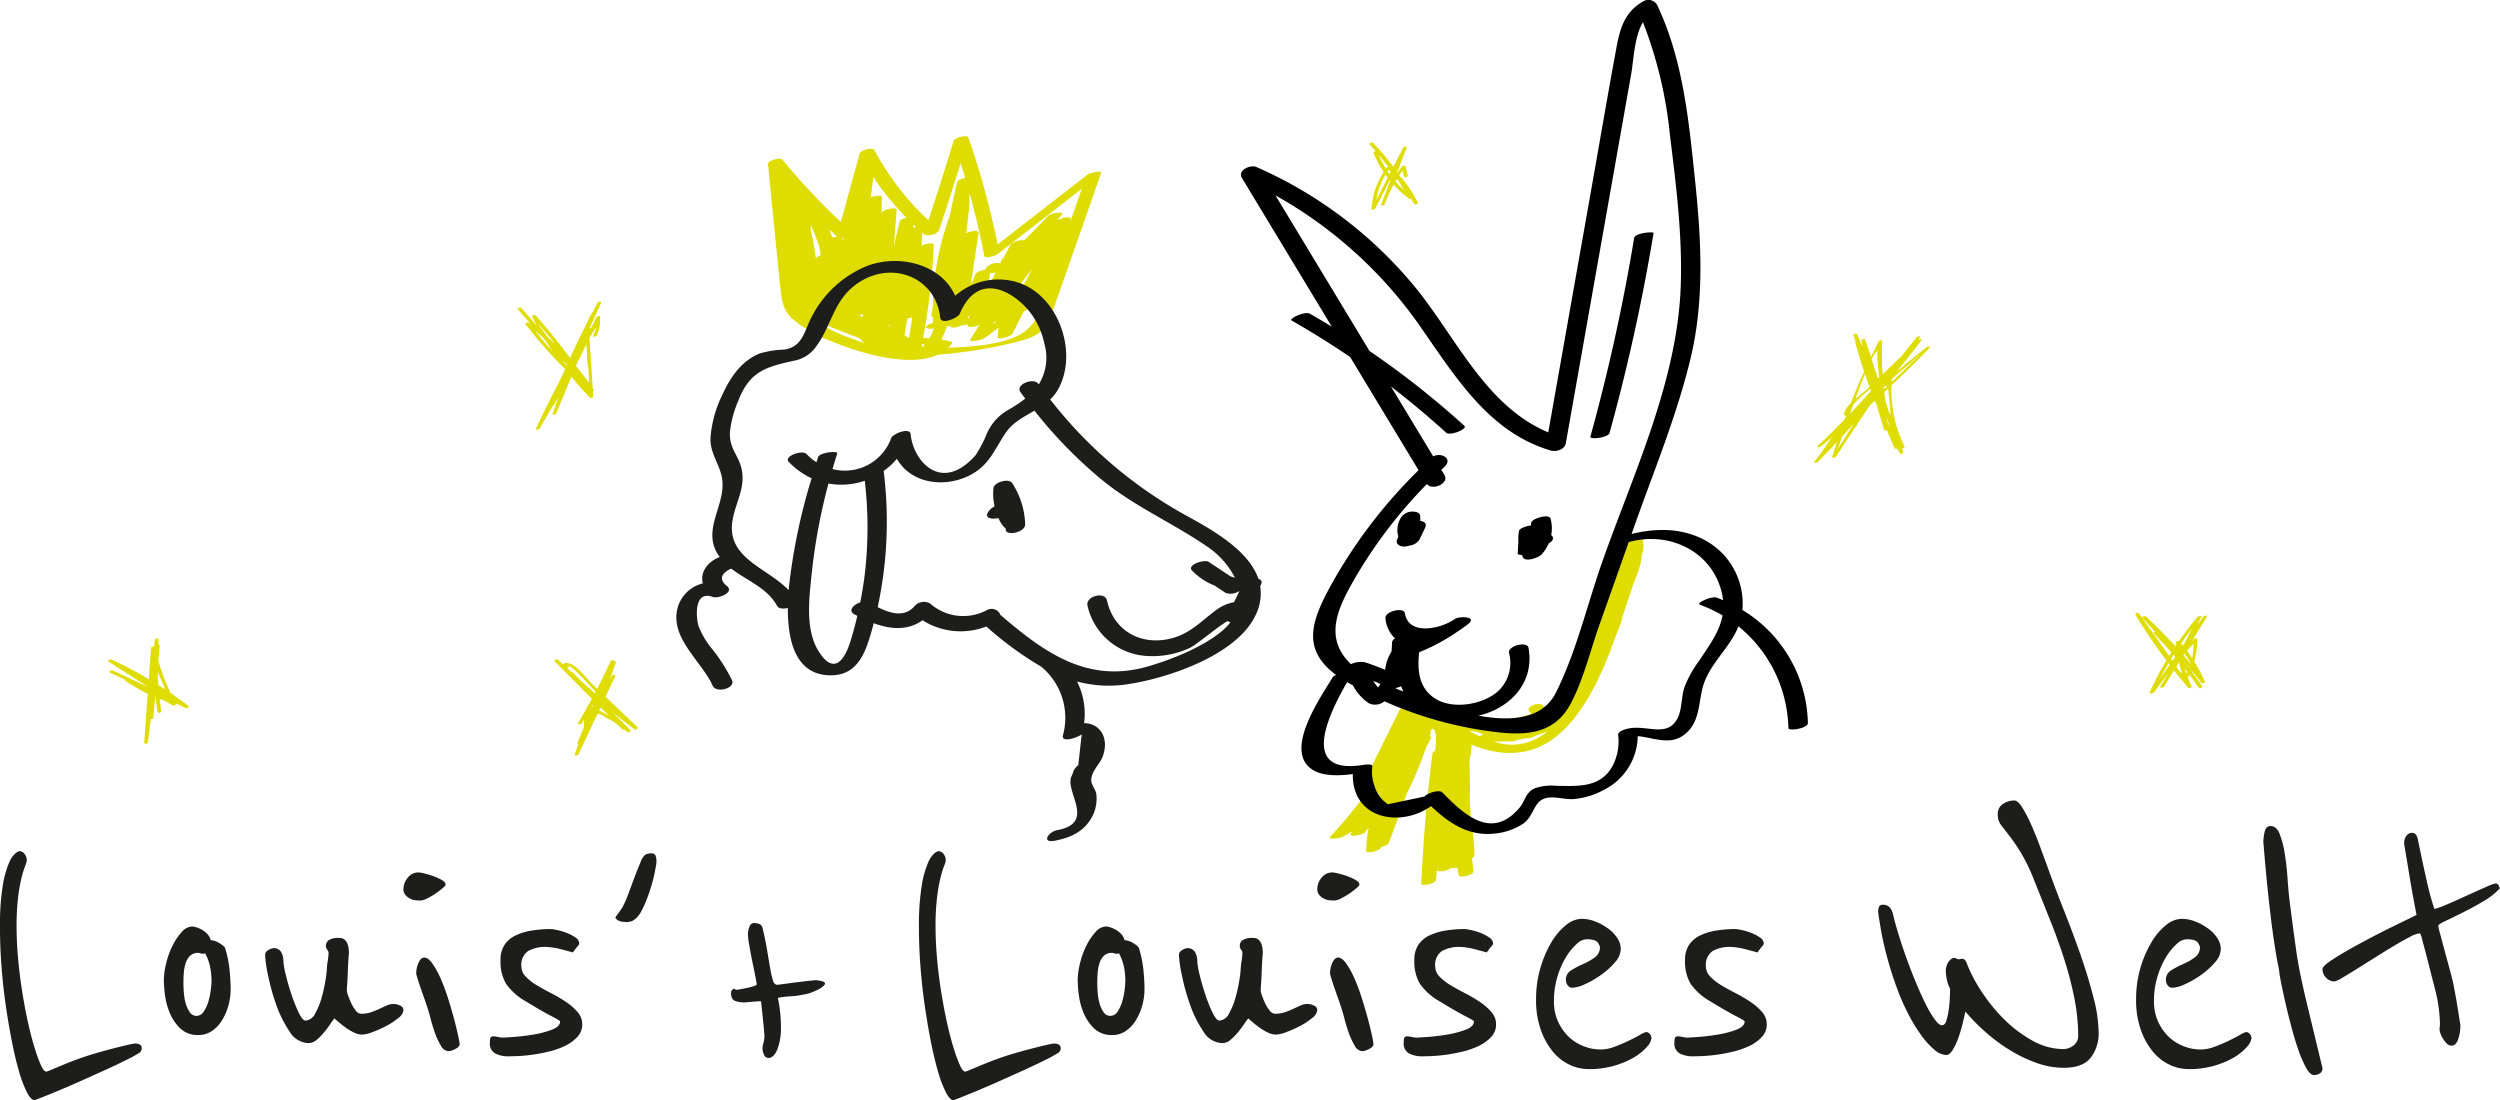 <svg xmlns="http://www.w3.org/2000/svg" width="136.056mm" height="59.873mm" viewBox="0 0 385.67 169.718"><defs><style>.cls-1{fill:#dedc00;}.cls-2{fill:#1d1d1b;}</style></defs><title>LouisundLouisesWelt-logo</title><g id="Ebene_2" data-name="Ebene 2"><g id="Ebene_1-2" data-name="Ebene 1"><g id="LouisundLouisesWelt-logo"><path class="cls-1" d="M167.828,26.898l-13.93,10.816a125.115,125.115,0,0,0-4.506-16.472c-.198-.568-2.136.04-2.276.499q-1.874,6.146-3.89,12.246A41.861,41.861,0,0,1,134.9,23.177c-.282-.523-2.136-.009-2.276.499l-2.909,10.567a100.158,100.158,0,0,1-9.013-9.619c-.323-.395-2.277.136-2.221.706.476,4.77.934,9.543,1.419,14.312.008.082.016.163.025.245.129,1.265.25,2.531.387,3.795.218,2.026.284,3.945,1.824,5.415a20.744,20.744,0,0,0,6.108,3.535c3.638,1.541,11.815,4.242,16.439,2.084a74.08,74.08,0,0,0,11.159-1.73c5.114-1.156,5.49-1.946,7.243-6.946q3.379-9.637,6.758-19.274C170.064,26.132,168.026,26.745,167.828,26.898Zm-13.95,12.319q6.506-5.052,13.013-10.104-.909,2.591-1.817,5.181c.026-.159.057-.317.083-.476.091-.58-1.504-.207-2.079.2.238-.295.472-.592.717-.884.501-.597-1.707-.263-2.082.137-1.211,1.295-2.445,2.566-3.715,3.803a2.736,2.736,0,0,0-2.09.626q-.56,1.058-1.12,2.115a1.038,1.038,0,0,0-.438.826l-.006.012a2.259,2.259,0,0,0-2.055.491c-.215.23-.302.316-.312.476-.606.08-1.356.368-1.476.655-.242.577-.494,1.147-.749,1.716q.604-4.026,1.208-8.052c.071-.476-1.268-.317-1.918.048.246-1.703.429-3.42.534-5.159a.141.141,0,0,0-.075-.129c.035-.262.071-.525.106-.787.868,3.151,1.623,6.332,2.245,9.554C151.959,40.025,153.637,39.405,153.878,39.217Zm8.897-4.781-.042.006c.034-.042.068-.084.102-.126C162.816,34.357,162.796,34.397,162.776,34.436Zm-9.653,12.466c-.045.07-.093.138-.138.207l-.001,0q.078-.147.156-.294l-.02.043C153.111,46.877,153.126,46.886,153.123,46.902Zm1.182,1.29-.008.059-.037.012C154.275,48.24,154.289,48.216,154.304,48.192Zm2.459-1.914c.08-.626.154-1.253.242-1.878q1.118-1.451,2.198-2.927Q157.983,43.876,156.763,46.279Zm-4.369-1.944.331-2.195a4.1,4.1,0,0,0,.873-.078Zm-2.85,4.281-.073.488c-.067.005-.134.011-.201.017Q149.409,48.869,149.545,48.616Zm3.861,1.032c.105-.018.211-.034.316-.054-.172.146-.358.292-.553.439Q153.286,49.84,153.405,49.648ZM148.192,25.164q.366,1.151.709,2.307c-.575.096-1.194.349-1.26.642q-.592,2.618-1.141,5.244a41.751,41.751,0,0,0-2.59,13.897c-.077.465-.161.929-.235,1.394-.024.144.083.224.247.263.006.292.005.582.018.875-.213.093-.428.179-.641.276-.887.406-.208.783.464.637.101-.022.205-.038.306-.058a10.808,10.808,0,0,1-.671,1.547q-.493-.027-.988-.041a106.431,106.431,0,0,0,1.641-14.415c.015-.341-1.227-.168-1.884.156q.075-.995.15-1.991c.107.093.209.19.318.283a2.093,2.093,0,0,0,2.208-.592Q146.572,30.393,148.192,25.164ZM132.449,48.682a2.39,2.39,0,0,0,.686-.265l-.026.46C132.888,48.814,132.672,48.739,132.449,48.682Zm-5.839-9.281a1.265,1.265,0,0,0-.748.451c-.095-.666-.197-1.331-.315-1.993a22.624,22.624,0,0,0-.477-2.405c-.007-.034-.016-.068-.024-.101.026-.18.049-.36.081-.54a28.054,28.054,0,0,1,1.329,3.49Q126.532,38.852,126.61,39.401Zm13.548,12.713c-.204-.135-.415-.251-.621-.379l.448-2.616a3.973,3.973,0,0,0,.756-.195q-.234,1.598-.52,3.191Zm.727-16.986c.02-.156.038-.312.059-.468q.195.183.392.364A4.068,4.068,0,0,0,140.885,35.128ZM137.233,50.46c-.034-.016-.067-.034-.101-.05q.066-.282.133-.564C137.254,50.05,137.244,50.255,137.233,50.46Zm-7.354-13.787c.073-.006.144-.013.221-.026-.036.159-.065.318-.1.477-.028-.133-.048-.267-.078-.4C129.918,36.701,129.89,36.691,129.879,36.673Zm-5.78-5.003-.011-.039.027.028Zm-2.936-3.023c-.006-.061-.012-.122-.019-.183.04.045.082.088.122.133C121.232,28.613,121.194,28.629,121.163,28.647Zm20.996,24.916c.031-.158.054-.317.084-.475.095.007.191.005.286.013.037.051.059.093.091.141A1.866,1.866,0,0,1,142.159,53.562ZM139.841,33.584c-.505.117-.991.339-1.051.595q-.443,1.878-.887,3.757.212-2.806.424-5.611c.03-.403-2.183-.058-2.276.499-.02.122-.04.243-.061.365.019-.935.044-1.871.057-2.807.004-.316-1.02-.199-1.697.07.124-1.05.241-2.101.369-3.15A42.104,42.104,0,0,0,139.841,33.584ZM129.148,36.52a3.312,3.312,0,0,0-.573.128.361.361,0,0,0-.218-.147q-.199-.56-.423-1.113C128.34,35.764,128.736,36.149,129.148,36.52Zm-3.553,12.824c2.063.909,4.149,1.759,6.265,2.535.225.111.46.19.69.284a6.32,6.32,0,0,0,.896.816c-.732-.259-1.415-.516-2.003-.736A23.6,23.6,0,0,1,125.596,49.344Zm32.77,1.577c-2.755,2.25-8.128,2.544-12.108,2.732a5.135,5.135,0,0,0,.62-.698c.096-.136-.11-.244-.195-.269a12.146,12.146,0,0,0-1.456-.311,15.615,15.615,0,0,0,.86-2.038c.178-.019.356-.039.536-.056.006.477,1.237.2,1.885-.147l.818-.055c-.003.024-.007.048-.011.072-.076.505,1.082.291,1.777-.034-.469.758-.949,1.508-1.405,2.274-.314.527,1.83-.013,2.014-.134.827-.546,1.602-1.127,2.356-1.729-.05.492-.108.982-.154,1.475-.047.509,2.08-.112,2.276-.499l1.734-3.417c.048-.028.098-.051.145-.08a8.84,8.84,0,0,0,1.053-.767l-.249.809c-.112.364.842.305,1.553.064A8.375,8.375,0,0,1,158.365,50.921Z"/><path class="cls-1" d="M253.397,83.371c.022-.02.043-.035.065-.055a.481.481,0,0,0-.236-.88,2.837,2.837,0,0,0-2.304.364c-.083.035-.162.065-.248.107-.388.191-.821.647-.603.953a4.926,4.926,0,0,0-.378,1.004,2.542,2.542,0,0,0-1.278.56,15.356,15.356,0,0,0-2.905,7.548,17.721,17.721,0,0,0-1.038,4.65c-.003.029.011.044.012.071q-.58,2.002-1.162,4.003c-.341.684-.682,1.367-1.029,2.047-.702,1.374-1.368,2.79-2.123,4.144-.042.038-.084.076-.127.114a1.69,1.69,0,0,0-.795.352c-.226.259-.462.488-.699.715-.066.039-.133.078-.2.116q-.157-.181-.314-.361c-.555-.639-2.748.199-2.119.922q.166.19.331.381a31.313,31.313,0,0,1-7.738,1.39,2.202,2.202,0,0,0-.713.293c-.526-.07-1.053-.15-1.579-.247a4.627,4.627,0,0,0-3.494-2.195,4.726,4.726,0,0,0-1.706.576,4.426,4.426,0,0,0-1.28.414c.122-.371.238-.743.362-1.113.079-.236-.117-.305-.417-.288.008-.071.02-.14.028-.212.074-.675-1.542-.122-1.803-.002-.155.072-.297.141-.43.209-.605.042-1.397.26-1.566.599q-3.178,6.398-6.356,12.795c-.163.327.507.277,1.15.127a82.293,82.293,0,0,1-5.436,6.546c-.608.657,1.512.229,1.713.129.568-.281,1.105-.58,1.618-.9q-.129.229-.257.458c-.258.459,1.881.116,2.175-.252q.316-.397.632-.793a21.496,21.496,0,0,0-.396,3.607c-.013.495,2.136-.005,2.276-.496.013-.043.025-.087.038-.13.527-.108,1.067-.331,1.168-.594.946-2.45,1.832-4.918,2.681-7.399a56.01,56.01,0,0,0,3.053-7.282q.41-.787.82-1.574c.054-.104-.05-.167-.236-.195.044-.146.1-.286.143-.433a.175.175,0,0,0-.031-.181c.078-.196.149-.395.226-.591a.793.793,0,0,1,.34.202c.386.425.345,1.761.169,3.225-.229.114-.392.245-.409.379q-1.277,10.023-1.74,20.109c-.02.424,2.226.087,2.289-.613q.125-1.389.25-2.779c-.025.441-.063.879-.084,1.32-.017.365,1.626.163,2.135-.342a1.973,1.973,0,0,0,.981-.042c.07.38.145.758.203,1.143.08.525,2.376.032,2.29-.614q-.134-.995-.222-1.981c.217-.13.363-.285.361-.451a28.168,28.168,0,0,0-.485-4.997c-.092-1.135-.161-2.271-.228-3.408.039-2.057.032-4.114-.053-6.173.068-.347.133-.698.194-1.052a9.353,9.353,0,0,0,.132-1.433c5.54,2.22,10.895,1.86,15.495-3.668,3.164-3.803,5.115-8.553,6.782-13.164q.475-1.16.892-2.356a.351.351,0,0,0,.006-.248c.545-1.61,1.078-3.224,1.61-4.837.51-1.546,1.453-3.334,1.457-5.02A3.215,3.215,0,0,0,253.397,83.371Zm-36.361,28.437-.067.034.101-.225C217.058,111.681,217.048,111.745,217.036,111.808Zm-2.609,5.732-.029.009.048-.105C214.438,117.476,214.433,117.508,214.427,117.54Zm-1.075,4.095a6.866,6.866,0,0,0-1.209,2.28l-.229.287a4.824,4.824,0,0,0-.679.146q1.103-1.379,2.147-2.804Zm13.402-8.852c.325.035.649.059.974.084.366.14.73.273,1.091.386a1.942,1.942,0,0,0-.456.365q-.808-.36-1.595-.779C226.762,112.821,226.759,112.802,226.754,112.784Zm3.714,1.62c.194,0,.39-.013.584-.017.038.002.06.012.101.012l2.227-.034a1.961,1.961,0,0,0,.696-.225c.482-.072.961-.157,1.434-.265l.041,0c.034.001.067.005.101.006l.003-.007c.096-.003.19.001.287-.003a1.495,1.495,0,0,0,.794-.32,15.431,15.431,0,0,0,2.018-.778A8.282,8.282,0,0,1,230.468,114.403Z"/><path class="cls-2" d="M153.259,75.304a8.695,8.695,0,0,0,.172,2.808,2.561,2.561,0,0,0-1.05.981c-.491.859.657,1.058,1.65.825a4.748,4.748,0,0,0,.841,1.367.782.782,0,0,0,.257.181c.003.075.018.148.02.224.03,1.068,3.037.447,3.001-.804a12.332,12.332,0,0,0-1.998-6.357C155.636,73.717,153.346,74.389,153.259,75.304Z"/><path class="cls-2" d="M194.132,89.298c-1.51-4.463-7.282-7.654-11.142-9.768a68.179,68.179,0,0,1-20.979-17.908,6.612,6.612,0,0,0,1.253-1.617c3.146-5.748-.068-14.659-6.484-16.511a10.122,10.122,0,0,0-9.425,2.136c-2.155-4.848-8.564-6.485-13.573-4.612a16.664,16.664,0,0,0-8.356,7.466c-1.362,2.358-1.41,4.981-4.449,5.447a14.943,14.943,0,0,0-3.78.599c-2.808,1.135-4.544,3.677-5.747,6.349a17.927,17.927,0,0,0-1.853,6.819c-.028,2.44,1.645,4.172,1.849,6.529.333,3.867-3.014,7.39-.778,11.163.112.189.236.365.362.539-1.792.679-3.068,2.287-2.606,4.067a5.362,5.362,0,0,0-3.873,3.709c-1.303,4.674,3.696,8.29,5.385,12.064.565,1.262,3.533.385,3.001-.804a26.058,26.058,0,0,0-3.048-4.816,12.599,12.599,0,0,1-2.112-3.534c-.429-1.35-.752-5.643,2.208-4.512.705.269,3.236-.596,2.255-1.615q-1.952-1.513.476-2.744a1.418,1.418,0,0,0,.144.013c2.386,1.831,5.474,2.91,7.021,5.713.247.448.976.487,1.659.323-.027,5.791,1.548,10.339,6.57,10.387,4.436.042,5.547-3.933,6.551-7.545.045-.164.079-.329.122-.493,2.596.952,5.253,1.178,7.533-.455a10.972,10.972,0,0,0,9.841.962,53.137,53.137,0,0,0,8.476,6.199,10.246,10.246,0,0,1,3.348,10.584c-.322,1.301,2.538.242,2.894-.167q-.265,2.388-.53,4.775a2.367,2.367,0,0,0-.749.927c-.083.443-.381.816-.442,1.271-.335,2.534,3.594,6.777-2.049,7.827-1.401.261-2.486,2.019-.417,1.634,2.252-.419,4.267-1.249,5.544-3.28a5.966,5.966,0,0,0,.898-3.903c-.098-.673-.769-1.476-.784-2.1-.033-1.446,1.353-2.542,1.777-3.733,1.1-3.084-.68-5.168-2.882-5.113a11.096,11.096,0,0,0-1.083-6.434,19.018,19.018,0,0,0,7.727.431c6.115-.898,16.585-4.373,19.663-10.373a7.562,7.562,0,0,0,.863-4.775c.045-.093.09-.187.135-.28C194.776,89.662,194.509,89.407,194.132,89.298ZM121.658,91.036c-3.324-3.469-9.496-4.878-8.682-10.566.414-2.892,2.149-5.237,1.391-8.27-.539-2.154-1.893-3.025-1.757-5.6a16.608,16.608,0,0,1,1.295-4.797c1.76-4.581,4.367-5.234,8.737-6.185a5.33,5.33,0,0,0,3.288-2.202c2.251-3.031,2.629-6.815,5.861-9.338,5.362-4.187,12.566-1.501,13.26,4.939.123,1.137,2.732.038,2.999-.596,3.06-7.242,9.107-2.872,11.231.275a11.848,11.848,0,0,1,1.833,4.327,7.85,7.85,0,0,1-.864,6.281c-.02-.029-.043-.056-.064-.084-.745-1.036-3.62.086-2.756,1.288.24.334.488.659.733.989a23.525,23.525,0,0,1-2.923,1.907,7.84,7.84,0,0,0-2.978,3.433,18.269,18.269,0,0,1-1.787,3.418c-5.277,5.928-9.623.831-9.99-3.278-.099-1.101-2.75-.077-2.999.596a7.584,7.584,0,0,1-9.054,4.785q.35-1.205.728-2.403c.146-.463-2.723-.162-2.951.561-.073.23-.159.503-.25.795a8.138,8.138,0,0,1-1.517-1.252c-.699-.74-3.552.356-2.79,1.162a11.454,11.454,0,0,0,3.556,2.56A90.784,90.784,0,0,0,121.658,91.036Zm9.507,7.996c-.851,2.678-2.487,5.233-4.857,1.468-2.109-3.349-1.483-8.068-1.114-11.764a89.403,89.403,0,0,1,2.614-14.142,11.14,11.14,0,0,0,5.599-.428,62.03,62.03,0,0,1-.035,14.723c-.173,1.354-.404,2.705-.668,4.049-1.05.331-1.93,1.273-.899,1.833.149.081.301.159.453.238C131.94,96.362,131.586,97.709,131.165,99.031Zm57.106-1.484c-2.994,2.393-7.657,4.254-11.291,5.289-9.249,2.635-15.918-2.209-22.552-7.901a.83.83,0,0,0-.084-.054,1.465,1.465,0,0,0-2.149-.732,7.727,7.727,0,0,1-8.699-1.041,1.908,1.908,0,0,0-2.416.41c-1.594,1.818-3.85,1.058-5.681.143a62.548,62.548,0,0,0,.919-21.006,11.402,11.402,0,0,0,2.051-1.879c2.048,3.692,7.109,4.593,11.146,2.591,3.088-1.53,3.82-3.913,5.612-6.574,1.096-1.627,2.811-2.481,4.456-3.443a69.692,69.692,0,0,0,10.239,10.535c5.071,4.196,10.934,6.692,16.298,10.36a12.832,12.832,0,0,1,4.385,4.873c-.229-.057-.453-.128-.675-.207q-1.682-1.116-3.363-2.232c-.661-.439-3.414.456-2.584,1.326a9.743,9.743,0,0,0,3.509,2.339q.853.566,1.706,1.132a2.388,2.388,0,0,0,2.062-.288c.003.02.009.04.012.06q-.4.826-.799,1.651a6.591,6.591,0,0,0-2.976,1.379c-2.318,1.74-3.917,3.55-6.893,4.252-4.582,1.08-8.727-1.275-9.738-5.912-.313-1.434-3.319-.653-3.001.804a9.942,9.942,0,0,0,9.19,7.774,13.617,13.617,0,0,0,6.572-1.235c1.019-.461,4-3.049,5.841-4.158a.967.967,0,0,0,.46.183A9.472,9.472,0,0,1,188.271,97.547Z"/><path d="M268.794,94.1a11.1,11.1,0,0,0-5.57-10.649c-3.592-2.032-7.659-2.02-11.523-1.08q.212-.601.425-1.203c3.02-8.536,6.562-17.067,8.676-25.884,2.177-9.079,1.645-18.364.681-27.569-.965-9.208-1.835-18.515-5.853-26.981a1.553,1.553,0,0,0-2.17-.501c-3.25,1.874-3.68,4.853-4.326,8.371-1.223,6.655-2.36,13.327-3.539,19.99q-3.373,19.054-6.747,38.108c-9.423-3.938-14.013-14.181-20.105-21.867a65.906,65.906,0,0,0-24.918-19.069c-.928-.415-2.956.498-2.235,1.691q6.932,11.468,13.863,22.936-1.678-1.022-3.387-2c-.77-.439-3.279.786-2.821,1.047q4.648,2.649,9.044,5.644,5.274,8.726,10.548,17.451a77.608,77.608,0,0,0-12.819,16.518c-3.6,6.283-5.538,10.903.093,15.063a1.197,1.197,0,0,0-.557.413c-1.707,2.841-6.312,9.505-4.272,12.989,1.368,2.336,4.83,2.241,7.414,1.891-.123,6.998,7.39,8.301,12.063,4.95,2.683,2.564,5.734,4.639,9.658,4.25a9.723,9.723,0,0,0,4.615-1.581c1.269-.902,1.58-2.715,2.581-3.488,1.386-1.071,3.523-.132,5.162-.271a12.004,12.004,0,0,0,4.769-1.481,9.421,9.421,0,0,0,5.108-8.229c2.834.279,5.597,1.812,8.023-1.033,1.619-1.898,1.398-4.766,2.155-7.005,1.06-3.133,3.679-5.315,5.08-8.257.101-.211.181-.427.265-.641a20.704,20.704,0,0,1,7.455,12.871,20.992,20.992,0,0,1,.268,2.853c.011.471,3.02.025,3.001-.804A20.894,20.894,0,0,0,268.794,94.1Zm-60.336-3.908a73.287,73.287,0,0,1,11.676-15.528c.775,1.067,3.504-.056,2.697-1.391q-.24-.397-.48-.794c.162-.153.318-.313.481-.465,1.372-1.279-.544-2.286-1.728-1.599q-3.259-5.391-6.517-10.782,4.386,3.37,8.505,7.11c.614.558,3.343-.573,2.821-1.048a134.347,134.347,0,0,0-14.644-11.552l-14.506-24a67.056,67.056,0,0,1,22.76,20.842c5.25,7.526,10.366,15.744,19.652,18.502.88.262,2.201-.1,2.384-1.134q2.92-16.491,5.84-32.983,1.416-7.996,2.832-15.992.708-3.998,1.416-7.996c.376-2.122.475-5.768,1.81-7.961a66.02,66.02,0,0,1,4.17,17.501c.947,7.654,1.923,15.414,1.659,23.139-.502,14.674-7.227,28.811-12.06,42.471-2.342,6.621-4.058,14.095-7.221,20.357-2.071,4.1-6.97,4.43-11.92,3.512,4.867-1.113,8.71-5.105,7.708-10.485-.145-.777-1.897-.552-2.659.08a.771.771,0,0,0-.342.725,5.959,5.959,0,0,1-1.048,5.205c-1.871,2.517-6.959,3.639-9.933,2.073-2.905-1.53-3.213-4.483-2.877-7.376a30.169,30.169,0,0,0,5.648-3.007c1-.657,1.746-1.207,1.997-1.421,1.285-1.1-1.473-1.173-2.137-.701a8.616,8.616,0,0,1-2.965,1.257c-1.815.409-3.719.233-4.458-1.241a2.886,2.886,0,0,1-.286-.899c-.145-1.014-3.163-.323-3.001.804a4.733,4.733,0,0,0,1.49,3.074.827.827,0,0,0-.478.623c-.004.481-.035.945-.08,1.4a6.577,6.577,0,0,0-.974,2.82c-.997-.415-2.008-.796-3.047-1.146a3.428,3.428,0,0,0-2.22.272c-.014-.013-.031-.024-.045-.038C204.415,98.627,206.163,94.314,208.459,90.192Zm8.047,16.489q-.581-.229-1.195-.471c.024-.033.053-.064.077-.097a2.963,2.963,0,0,0,.766-.246A6.257,6.257,0,0,0,216.506,106.681Zm-3.547-1.157c-.116.179-.242.355-.371.53a6.844,6.844,0,0,1-.732-1.022C212.225,105.191,212.593,105.354,212.959,105.524Zm49.099-3.493a16.857,16.857,0,0,0-2.199,3.982c-.504,1.492-.354,3.453-1.091,4.839-1.55,2.918-4.592,1.022-7.373,1.5-.394.068-1.819.379-1.761,1.024a8.152,8.152,0,0,1-.858,4.769c-1.878,3.433-5.368,3.111-8.588,3.089a7.943,7.943,0,0,0-3.438.382c-1.471.692-1.397,1.878-2.33,2.984-4.316,5.116-8.618,1.018-11.883-2.329-.526-.539-2.373.104-2.777.607l-5.64,1.193a4.992,4.992,0,0,1-1.984-2.537,6.74,6.74,0,0,1-.432-3.34c.022-.383-1.105-.243-1.24-.22-10.052,1.714-5.622-7.58-2.644-12.743.296.175.599.338.898.507a7.744,7.744,0,0,0,2.361,2.699,2.225,2.225,0,0,0,2.488-.25,59.499,59.499,0,0,0,15.594,4.529c5.269.77,10.386,1.079,13.177-4.223,1.953-3.71,2.987-8.098,4.384-12.046q2.268-6.412,4.537-12.823c5.85-1.637,12.264,1.045,14.15,7.045a9.919,9.919,0,0,1,.404,1.92c-.342-.142-.681-.287-1.032-.412-.659-.235-3.32.842-2.47,1.145a20.236,20.236,0,0,1,2.411,1.057c.344.176.681.363,1.012.557C265.278,97.45,263.697,99.563,262.058,102.031Z"/><path d="M234.785,85.612c.061.13.104.263.177.391.43.765,2.447-.014,2.868-.481a6.244,6.244,0,0,0,1.085-1.692c.602-.351.925-.802.391-1.291a5.731,5.731,0,0,0-.113-2.562c-.21-.757-3.045-.007-3.001.804a1.141,1.141,0,0,1-.028.277c-.809.115-1.761.458-1.837.865a6.509,6.509,0,0,0-.088,1.521q-.051.962-.102,1.924C234.128,85.532,234.402,85.61,234.785,85.612Z"/><path d="M216.427,84.307a2.49,2.49,0,0,0,1.003-.139,2.177,2.177,0,0,0,1.531-.894q.443-.928.887-1.856c.31-.65-.121-.981-.737-1.054a7.572,7.572,0,0,0-.036-.843c-.06-.543-.955-.631-1.34-.596a2.094,2.094,0,0,0-1.581.879,3.618,3.618,0,0,0-.436,2.977c-.054.136-.102.274-.168.406C215.228,83.832,215.838,84.253,216.427,84.307Z"/><path d="M248.295,66.807a298.401,298.401,0,0,0,6.797-30.863c.037-.225-2.857-.062-3.001.804a295.922,295.922,0,0,1-6.748,30.62C245.207,67.862,248.098,67.521,248.295,66.807Z"/><path class="cls-1" d="M297.709,53.632c.239-.25-.332-.178-.456-.083q-2.436,1.855-4.717,3.864,1.988-2.447,3.909-4.952c.159-.208-.403-.131-.494-.044l-.052.051c.097-.145.198-.286.294-.431.145-.219-.429-.134-.531-.004-.748.954-1.507,1.899-2.264,2.847q-1.49,1.437-2.98,2.874a46.224,46.224,0,0,1-.049-5.136c.011-.226-.486-.09-.551.036-.415.803-.792,1.62-1.185,2.432-.287-.9-.578-1.799-.902-2.692-.067-.186-.607-.042-.572.153.06.338.13.673.195,1.01-.289-.666-.569-1.335-.865-1.999-.081-.181-.633-.031-.572.153.115.348.246.687.364,1.033a.125.125,0,0,0-.052.127q.608,2.248,1.34,4.439c-.735,1.618-1.417,3.257-2.065,4.91a3.276,3.276,0,0,0-1.052,1.716.084.084,0,0,0,.057.097l.284.086c-.069.187-.142.373-.21.561-1.363,1.404-2.746,2.79-4.176,4.134-.246.231.329.183.456.083.583-.457,1.145-.936,1.72-1.401q-.677.931-1.317,1.9c-.043.049-.084.098-.127.146-.027.03-.027.052-.017.07-.031.047-.062.093-.093.14-.386.504-.776,1.004-1.152,1.518-.155.212.404.133.494.044,1.028-1.024,2.03-2.069,3.02-3.125-.248.773-.514,1.539-.744,2.32-.064.216.483.067.551-.036q2.635-3.982,5.27-7.963c.256-.228.52-.448.775-.678.098.242.202.481.302.722.353,1.267.724,2.531,1.131,3.787.039.12.267.097.424.018.373.936.76,1.869,1.176,2.796.048.107.251.094.404.03.13.245.254.493.388.737.093.17.636.034.572-.153-.07-.207-.147-.412-.218-.618.191.006.456-.113.401-.229a19.771,19.771,0,0,1-2.033-9.46C293.804,57.565,295.788,55.634,297.709,53.632Zm-1.938,1.452q-1.966,1.949-3.954,3.866c.008-.157.014-.313.025-.472.911-.825,1.836-1.634,2.783-2.418C295.202,55.582,297.576,53.294,295.771,55.084Zm-5.785,3.67c-.033.039-.066.079-.1.118l-.02-.062c.038-.036.076-.071.113-.107Zm-1.341,1.545q-1.586,1.794-3.24,3.524l.047-.105a.049.049,0,0,0-.024-.067c.138-.346.276-.691.406-1.03.027-.072.066-.176.111-.301a29.676,29.676,0,0,1,2.582-2.326C288.566,60.095,288.606,60.196,288.645,60.298Zm2.432,4.542c-.047-.137-.094-.27-.14-.403l-.022-.122c.144.308.286.617.432.924.062.221.106.445.166.667C291.362,65.55,291.217,65.192,291.077,64.841Zm-.477-5.056q.116-.148.231-.297a1.373,1.373,0,0,1,.244.155c-.147.14-.297.277-.445.416C290.619,59.968,290.61,59.877,290.6,59.785ZM294.852,54c.067-.098.133-.197.201-.295C295.358,53.387,295.194,53.594,294.852,54Zm-5.122.132c-.283-.011-.069,2.009.192,4.1q-.095.091-.188.181c-.184-.537-.38-1.075-.572-1.588-.141-.482-.277-.965-.428-1.445C289.128,54.623,289.482,54.122,289.729,54.132Zm-2.032,3.543q.344,1.012.714,2.013l-.253.244c-.451.435-1.215,1.001-1.935,1.621C286.587,60.545,287.13,59.06,287.697,57.674Zm-2.815,6.119c.023-.052.064-.104.09-.157l-.034.091A.177.177,0,0,0,284.882,63.793Zm-3.357,4.14a8.848,8.848,0,0,0,1.461-.998c-.033.043-.064.089-.096.133A12.512,12.512,0,0,1,281.524,67.933Zm2.489-.13c.03-.134.076-.267.11-.401q.922-1.001,1.82-2.022c-.528.855-1.053,1.703-1.579,2.523C282.744,70.429,283.8,68.752,284.013,67.803Zm8.616.263-.008-.036a4.428,4.428,0,0,0,.34.494C292.846,68.382,292.736,68.225,292.629,68.066Zm-.994-3.898c-.073-.196-.149-.39-.222-.585q-.252-.805-.525-1.601c-.078-.492-.148-.986-.21-1.477.2-.185.396-.373.595-.558A41.074,41.074,0,0,1,291.635,64.168Z"/><path class="cls-1" d="M98.319,112.156q-2.451-2.333-4.902-4.665.74-1.571,1.48-3.142c.142-.301-.432-.29-.548-.068-.034.065-.173.32-.373.684.349-.901.691-1.804,1.015-2.717.064-.181-.087-.248-.249-.234.008-.229-.465-.207-.56.005-.316.709-.646,1.41-.982,2.108a8.31,8.31,0,0,0-.376.77q-.34.689-.693,1.371-.388-.368-.775-.737c-1.049-.999-2.542-3.313-4.119-3.26a.331.331,0,0,0-.315.233c-.003.016-.002.023-.005.037-.267-.254-.541-.5-.806-.757-.185-.179-.728.048-.524.254q2.865,2.881,5.729,5.763c-.197.363-.393.728-.596,1.089a.281.281,0,0,0-.145.134c-.041.106-.066.205-.102.309q-.625,1.097-1.284,2.179c-.166.272.415.285.548.069.126-.207.246-.417.37-.624a7.378,7.378,0,0,0-.016,1.179l-.977,2.416a.148.148,0,0,0,.115.223c-.178.505-.366,1.006-.538,1.514-.108.32.441.295.548.068q1.454-3.087,2.908-6.173a1.286,1.286,0,0,1,1.198.475,8.153,8.153,0,0,1,1.954,1.149q.337.339.674.678a.331.331,0,0,0,.292.058c.169.13.336.257.498.373.167.121.684-.092.482-.293q-1.399-1.392-2.797-2.784c1.13.9,2.27,1.788,3.429,2.651C98.082,112.641,98.562,112.388,98.319,112.156Zm-5.188-4.057.03.033-.033-.028Zm-1.236-1.362-.111.211c-.402-.344-.798-.697-1.195-1.047-.09-.086-.182-.159-.273-.239-.161-.142-.325-.281-.484-.424-.538-.528-1.058-1.073-1.605-1.592a.225.225,0,0,0-.179-.045c-.107-.1-.213-.2-.319-.3-.081-.084-.165-.165-.249-.241a.421.421,0,0,0,.072-.039q.066-.051.133-.101c.106-.081.118-.158.082-.217C88.601,103.122,90.217,104.884,91.894,106.737Zm-.304,1.661c-.051.139-.101.28-.153.41q-.045.113-.091.226c-.027-.014-.055-.029-.083-.042C91.375,108.794,91.481,108.594,91.591,108.397Zm-.869,2.179q-.067.166-.134.333A.492.492,0,0,1,90.721,110.577Zm1.707-.989q.108-.227.214-.455.644.647,1.287,1.294C93.434,110.139,92.936,109.855,92.428,109.588Z"/><path class="cls-1" d="M92.215,46.681c-.261.474-.502.956-.756,1.432a5.404,5.404,0,0,0-.83,1.573q-1.414,2.74-2.688,5.541c-1.673-2.266-3.435-4.463-5.317-6.58-.109-.122-.641.015-.552.189.259.505.528,1.002.801,1.496-1.246-1.441-2.214-2.563-2.454-2.834-.132-.15-.68.057-.531.225q1.021,1.155,2.043,2.31c-.122-.088-.238-.18-.361-.267-.124-.088-.635.067-.493.252a68.137,68.137,0,0,0,6.106,6.926c-.17.39-.349.775-.515,1.167q-2.069,3.952-3.974,7.992c-.121.257.44.169.534.014.701-1.163,1.38-2.337,2.049-3.518a.316.316,0,0,0,.162-.098c.245-.427.481-.86.724-1.288q-.469,1.31-.921,2.628c-.07.205.499.107.573-.071q1.165-2.824,2.33-5.647c.895,1.094,1.832,2.159,2.823,3.191.128.133.565.017.552-.189q-.026-.389-.051-.777c.107-.052.179-.131.122-.219-.049-.074-.101-.144-.15-.218q-.254-3.882-.508-7.764c.13-.239.261-.478.407-.703.932-1.441.791-1.139.136.383-.077.18.491.118.573-.071a5.662,5.662,0,0,0,.516-2.908c-.01-.196-.5-.042-.553.069-.277.582-.572,1.155-.853,1.734a.379.379,0,0,0-.212-.014c.587-1.32,1.185-2.635,1.805-3.941C92.868,46.443,92.305,46.519,92.215,46.681Zm-3.772,10.715.399.451q-.206-.207-.415-.411Zm-.871-1.666-.188-.213c.012.013.024.024.036.037C87.466,55.605,87.516,55.664,87.572,55.731Zm-.103.564c-.02.045-.039.09-.059.134-.027-.027-.055-.054-.082-.081-.217-.313-.428-.625-.636-.931Q87.08,55.856,87.469,56.295ZM83.514,50.49q1.091,1.27,2.13,2.583c-.386-.359-.777-.713-1.179-1.056l-.002-.004C84.229,51.623,82.102,48.846,83.514,50.49Zm-.025,1.333c.038.031.073.066.111.098q.304.343.607.686.494.796,1.013,1.573c-.694-.766-1.4-1.537-2.027-2.358C82.163,50.474,82.446,50.965,83.489,51.823ZM90.58,55.69a13.891,13.891,0,0,1,.258,3.348q-.951-1.351-2-2.597l.195-.473c.14-.265.286-.527.424-.793.345-.665.655-1.373.984-2.066A21.353,21.353,0,0,1,90.58,55.69Z"/><path class="cls-1" d="M29.045,108.896q-1.343-1.038-2.733-1.991A34.403,34.403,0,0,1,24.428,101.95q.105-1.177.208-2.355c.011-.116-.089-.156-.204-.159.019-.254.022-.507.046-.762.026-.279-.541-.182-.577.052-.053.344-.089.687-.137,1.03-.166-.05-.449.06-.46.214q-.174,2.399-.348,4.799a60.051,60.051,0,0,0-5.754-3.017c-.184-.084-.726.135-.445.315q2.538,1.63,5.077,3.261c.323.208.648.426.975.646q-2.711-1.27-5.422-2.541c-.207-.097-.716.188-.445.315l2.323,1.089A.119.119,0,0,0,19.32,105a25.883,25.883,0,0,0,3.474,2.022q-.273,3.772-.547,7.543c-.021.28.549.185.578-.052q.217-1.793.435-3.587c.165.02.378-.06.391-.208q.141-1.597.283-3.194l.036.015q.144,1.154.336,2.303c.041.244.615.102.572-.153-.104-.625-.175-1.248-.251-1.872.239.093.482.18.725.267.433.24.863.484,1.282.741.152.093.514-.015.487-.218a.736.736,0,0,0,.113-.035q.683.32,1.366.64C28.781,109.296,29.315,109.105,29.045,108.896Zm-4.581-2.601h0l.007.005Zm-.042-.612c-.048-.668-.089-1.337-.104-2.005.381.9.857,1.77,1.152,2.679C25.124,106.127,24.773,105.905,24.423,105.683Zm2.368,2.194-.014-.029c.042.023.082.052.123.075C28.685,108.887,27.725,108.366,26.791,107.877Z"/><path class="cls-1" d="M339.904,95.109q-.489.702-.978,1.404c.208-.431.422-.858.625-1.292.131-.28-.396-.218-.506-.09-1.04,1.207-1.99,2.471-2.897,3.763-.179-.067-.47.049-.458.242.008.124.03.241.04.364-.043.064-.088.127-.132.191q-2.185-2.383-4.566-4.59c-.161-.148-.711.044-.527.24.652.696,1.286,1.407,1.915,2.121-.152.054-.27.163-.171.26.946.933,1.84,1.905,2.71,2.897-.117.182-.22.373-.333.557L329.96,94.616c-.132-.185-.669.006-.527.24a84.86,84.86,0,0,0,4.776,7.033,47.575,47.575,0,0,0-2.576,4.897c-.113.253.342.249.499.095a.377.377,0,0,0,.224-.118c.68-.999,1.397-1.964,2.131-2.914-.394.683-.789,1.365-1.197,2.04-.154.255.425.232.541.042l1.538-2.507c.38.482.778.95,1.169,1.424q.1.141.201.282c.014.02.04.025.061.037.25.3.489.609.744.906.122.143.653.014.549-.197-.218-.444-.403-.892-.582-1.342.078-.156.152-.312.224-.468.494.673.989,1.344,1.466,2.031.13.188.679-.015.527-.24q-.825-1.222-1.712-2.389c.011-.027.017-.056.028-.083.523.643,1.047,1.285,1.551,1.946.118.155.645.014.55-.197a26.415,26.415,0,0,0-1.65-3.091,13.563,13.563,0,0,0,.485-3.418c.004-.26-.414-.152-.523-.04-.118.121-.228.248-.345.369q1.167-1.901,2.333-3.803C340.605,94.89,340.024,94.937,339.904,95.109Zm-1.92,7.304c-.381-.456-.779-.897-1.17-1.344.037-.06.074-.12.111-.181.021-.023.04-.047.06-.07q.538.746,1.018,1.525C337.995,102.366,337.991,102.39,337.984,102.413Zm-1.837-.257a17.597,17.597,0,0,0,.507,1.757c-.053-.038-.103-.075-.171-.123a3.557,3.557,0,0,1-.755-.95Q335.937,102.498,336.147,102.156Zm.244-2.005c-.005-.044-.009-.088-.015-.132.019.024.038.048.057.071C336.419,100.111,336.405,100.131,336.391,100.151Zm.377-.542c-.097-.122-.191-.246-.29-.368q.792-1.143,1.652-2.244-.585,1.197-1.199,2.379Q336.849,99.493,336.768,99.61Zm-1.477,1.392c.093.108.19.214.282.323q-.209.3-.417.599-.111-.156-.222-.312C335.056,101.411,335.166,101.201,335.291,101.001Zm-.578,1.557q-.751,1.078-1.502,2.156c.414-.817.856-1.617,1.315-2.405C334.589,102.393,334.65,102.477,334.714,102.559Zm2.546,1.306c-.088-.249-.165-.501-.241-.753.106.137.217.271.323.409.023.031.045.064.069.095Q337.317,103.761,337.26,103.865Zm.462-.788c-.286-.382-.587-.752-.878-1.129.305.356.611.711.91,1.073C337.743,103.041,337.731,103.057,337.721,103.077Zm-.344-2.696c.331-.366.672-.726,1.013-1.085a15.455,15.455,0,0,1-.207,2.267C337.922,101.165,337.66,100.767,337.377,100.382Z"/><path class="cls-1" d="M215.854,27.047c.162-.252.341-.496.514-.744q.116.477.233.955c.038.159.613.013.572-.153q-.18-.74-.36-1.48c-.042-.17-.487.003-.549.085-.236.318-.452.644-.67.969-.022-.032-.043-.065-.064-.096q.755-1.942,1.51-3.884c.06-.154-.495-.054-.568.087q-.764,1.481-1.529,2.962a36.283,36.283,0,0,0-3.139-3.722c-.114-.118-.654.075-.536.208.326.367.635.745.953,1.118-.177.024-.384.127-.348.215a16.968,16.968,0,0,0,1.579,2.98,11.773,11.773,0,0,0-1.876,5.721c-.014.211.506.034.568-.087q1.127-2.184,2.254-4.369l.081.097q-.725,1.866-1.451,3.732c-.054.145.504.077.568-.087a23.846,23.846,0,0,1,1.394-3.054,16.92,16.92,0,0,0,2.34,2.118.493.493,0,0,0,.293.002c.182.282.372.557.55.842.094.15.638-.018.572-.153A17.83,17.83,0,0,0,215.854,27.047Zm-1.627-.876c.114.105.22.215.33.323l-.19.369c-.105-.146-.215-.288-.316-.438C214.107,26.34,214.168,26.256,214.227,26.171Zm-1.59-2.328q.767.918,1.498,1.863a.413.413,0,0,0-.172.106c-.055.074-.103.15-.156.225A16.722,16.722,0,0,1,212.637,23.843Zm-.33,7.011a11.449,11.449,0,0,1,1.427-3.911c.114.16.225.323.345.479Q213.192,29.138,212.306,30.854Zm2.365-3.569.204-.395c-.057.145-.113.291-.17.436C214.695,27.313,214.682,27.3,214.672,27.285Zm.607.73q.122-.212.249-.421.568.868,1.086,1.774A16.51,16.51,0,0,1,215.278,28.015Z"/><path class="cls-2" d="M163.631,161.707a.821.821,0,0,1-.394.721,20.831,20.831,0,0,1-2.034,1.116q-1.447.724-3.186,1.511t-3.643,1.641q-1.906.853-3.48,1.51-1.578.656-2.661,1.084c-.723.284-1.105.427-1.149.427-.35,0-.735-.395-1.148-1.182A17.677,17.677,0,0,1,144.72,165.35q-.59-2.002-1.116-4.662t-.953-5.614q-.424-2.956-.656-6.009t-.23-5.876a38.9,38.9,0,0,1,.428-6.567,14.88,14.88,0,0,1,.985-3.546,3.674,3.674,0,0,1,1.017-1.476,2.319,2.319,0,0,1,.525-.296,1.007,1.007,0,0,1,.854.459,1.583,1.583,0,0,1,.329.92,3.044,3.044,0,0,1-.265.92,15.282,15.282,0,0,0-.557,1.838,25.709,25.709,0,0,0-.525,3.021,36.516,36.516,0,0,0-.23,4.465q0,2.363.23,4.925.227,2.56.624,5.056.394,2.496.886,4.728.494,2.234,1.017,3.941a23.916,23.916,0,0,0,.985,2.724c.306.681.592,1.019.854,1.019a7.397,7.397,0,0,0,.854-.328q.787-.328,1.97-.822,1.181-.492,2.591-.984,1.412-.494,2.857-.888.656-.197,1.545-.427.887-.23,1.673-.425c.525-.133.997-.24,1.414-.329a5.681,5.681,0,0,1,.755-.131Q163.631,160.984,163.631,161.707Z"/><path class="cls-2" d="M176.561,152.514a9.545,9.545,0,0,1-.394,2.757,8.532,8.532,0,0,1-1.052,2.298,5.151,5.151,0,0,1-1.542,1.543,3.565,3.565,0,0,1-1.938.558,3.902,3.902,0,0,1-2.889-1.051,7.264,7.264,0,0,1-1.609-2.43,10.727,10.727,0,0,1-.723-2.791,20.484,20.484,0,0,1-.163-2.134,11.259,11.259,0,0,1,.361-2.66,12.802,12.802,0,0,1,.985-2.725,9.02,9.02,0,0,1,1.411-2.102,2.255,2.255,0,0,1,1.641-.853,2.404,2.404,0,0,1,.624.131,4.471,4.471,0,0,1,.889.394,3.51,3.51,0,0,1,.819.657,2.1,2.1,0,0,1,.493.92,3.251,3.251,0,0,1,1.446.525c.481.306.743.548.787.723a17.321,17.321,0,0,1,.691,3.413Q176.56,151.399,176.561,152.514Zm-2.956-1.182a11.558,11.558,0,0,0-.195-2.068,7.728,7.728,0,0,0-.79-2.201.704.704,0,0,1-.326.066,1.131,1.131,0,0,1-.428-.066.839.839,0,0,0-.294-.066,1.763,1.763,0,0,0-1.248.427,2.619,2.619,0,0,0-.691,1.116,6.246,6.246,0,0,0-.294,1.478c-.044.525-.067,1.029-.067,1.51s.023,1.017.067,1.609a8.047,8.047,0,0,0,.294,1.675,4.549,4.549,0,0,0,.624,1.347,1.225,1.225,0,0,0,1.052.557,1.329,1.329,0,0,0,1.116-.689,5.68,5.68,0,0,0,.72-1.607,10.864,10.864,0,0,0,.361-1.807A12.714,12.714,0,0,0,173.605,151.332Z"/><path class="cls-2" d="M203.216,155.797a1.763,1.763,0,0,1-.787,1.248,10.737,10.737,0,0,1-1.839,1.214,16.674,16.674,0,0,1-2.134.953,5.334,5.334,0,0,1-1.609.394,2.994,2.994,0,0,1-1.28-.328,8.047,8.047,0,0,1-1.315-.788q-.625-.459-1.084-.854c-.306-.262-.504-.437-.589-.525a5.591,5.591,0,0,0-.592.787q-.394.593-.953,1.281a9.094,9.094,0,0,1-1.181,1.216,1.987,1.987,0,0,1-1.282.525,3.558,3.558,0,0,1-2.953-1.838,17.872,17.872,0,0,1-2.07-4.203,32.869,32.869,0,0,1-1.248-4.563,19.191,19.191,0,0,1-.428-2.989.875.875,0,0,1,.493-.755,1.675,1.675,0,0,1,.758-.294,1.28,1.28,0,0,1,1.248.624,2.845,2.845,0,0,1,.327,1.345,10.705,10.705,0,0,0,.361,2.102q.358,1.511.886,3.087a23.149,23.149,0,0,0,1.116,2.791q.59,1.216,1.052,1.214a1.77,1.77,0,0,0,1.478-1.083A10.886,10.886,0,0,0,190.61,153.86a23.158,23.158,0,0,0,.589-2.693,13.797,13.797,0,0,0,.198-1.675c0-.042.012-.185.032-.427.023-.239.055-.491.099-.755.044-.262.076-.503.099-.721.02-.219.032-.372.032-.46a.792.792,0,0,0-.195-.624.888.888,0,0,1-.198-.689,1.034,1.034,0,0,1,.394-.755,2.721,2.721,0,0,1,1.708-.361,1.104,1.104,0,0,1,.819.296,1.73,1.73,0,0,1,.428.689,3.428,3.428,0,0,1,.163.755c.023.242.032.405.032.493,0,.044-.02.351-.064.92s-.076,1.194-.099,1.871-.055,1.325-.099,1.937-.064.985-.064,1.116a3.215,3.215,0,0,0,.195.788,11.206,11.206,0,0,0,.493,1.214,5.688,5.688,0,0,0,.691,1.116,1.104,1.104,0,0,0,.854.493,4.658,4.658,0,0,0,1.478-.229,11.96,11.96,0,0,0,1.312-.526c.417-.197.799-.372,1.148-.525a2.482,2.482,0,0,1,.985-.23,2.268,2.268,0,0,1,1.084.262A.763.763,0,0,1,203.216,155.797Z"/><path class="cls-2" d="M209.716,136.491c0,.089-.154.262-.46.526a12.801,12.801,0,0,1-1.081.821,10.841,10.841,0,0,1-1.282.755,2.52,2.52,0,0,1-1.049.328c-.175,0-.405-.01-.691-.032a2.49,2.49,0,0,1-.854-.23,2.335,2.335,0,0,1-.755-.558,1.36,1.36,0,0,1-.327-.952,2.747,2.747,0,0,1,.656-1.74,2.084,2.084,0,0,1,1.708-.821,5.362,5.362,0,0,1,.886.163,13.046,13.046,0,0,1,1.411.427,7.958,7.958,0,0,1,1.282.592C209.53,135.988,209.716,136.229,209.716,136.491Zm2.166,24.559c0,.307-.227.57-.688.788a2.721,2.721,0,0,1-1.017.328,1.454,1.454,0,0,1-1.183-.854,10.239,10.239,0,0,1-.918-1.969c-.262-.745-.484-1.456-.656-2.135q-.267-1.016-.397-1.411-.197-.656-.525-1.577-.328-.918-.624-1.772c-.195-.568-.361-1.073-.493-1.51a6.448,6.448,0,0,1-.195-.723,4.082,4.082,0,0,1,.358-1.708c.242-.525.536-.787.889-.787.394,0,.807.306,1.248.92a13.416,13.416,0,0,1,1.28,2.33,29.182,29.182,0,0,1,1.148,3.087q.525,1.675.921,3.151.393,1.478.624,2.562A10.759,10.759,0,0,1,211.882,161.05Z"/><path class="cls-2" d="M230.796,158.03a2.773,2.773,0,0,1-.755,1.937,6.269,6.269,0,0,1-1.906,1.379,12.324,12.324,0,0,1-2.527.886,25.677,25.677,0,0,1-2.626.493c-.834.109-1.565.175-2.201.197s-1.041.034-1.215.034a4.466,4.466,0,0,1-2.233-.46,1.736,1.736,0,0,1-.787-1.641,3.023,3.023,0,0,1,.067-.689c.041-.197.219-.296.525-.296a3.642,3.642,0,0,1,.656.099,3.671,3.671,0,0,0,.723.098c.175,0,.732-.032,1.673-.098s1.947-.186,3.023-.361a14.628,14.628,0,0,0,2.889-.755q1.281-.492,1.28-1.281,0-.131-1.347-.821t-4.037-2.33a9.175,9.175,0,0,1-2.956-2.66,6.759,6.759,0,0,1-.854-3.645,4.123,4.123,0,0,1,.624-2.364,4.275,4.275,0,0,1,1.708-1.444,9.03,9.03,0,0,1,2.495-.755,18.617,18.617,0,0,1,2.988-.23,7.379,7.379,0,0,1,.822.131,9.356,9.356,0,0,1,1.478.427,6.611,6.611,0,0,1,1.411.723,1.181,1.181,0,0,1,.624.952.736.736,0,0,1-.23.394q-.232.265-.755.985c-.131-.042-.361-.108-.688-.197-.329-.087-.703-.185-1.116-.296a12.581,12.581,0,0,0-1.282-.262,7.463,7.463,0,0,0-1.049-.099,5.358,5.358,0,0,0-2.757.624,2.552,2.552,0,0,0-1.052,2.397,2.238,2.238,0,0,0,.691,1.575,7.974,7.974,0,0,0,1.74,1.347q1.049.625,2.265,1.248a20.722,20.722,0,0,1,2.265,1.347,8.706,8.706,0,0,1,1.74,1.543A2.823,2.823,0,0,1,230.796,158.03Z"/><path class="cls-2" d="M254.698,159.802a.974.974,0,0,1,.064.394,2.366,2.366,0,0,1-.592,1.182,7.232,7.232,0,0,1-.851.854,8.837,8.837,0,0,1-1.775,1.182,14.085,14.085,0,0,1-2.725,1.051,13.765,13.765,0,0,1-3.775.459,6.771,6.771,0,0,1-2.956-.689,7.516,7.516,0,0,1-2.559-2.034A11.043,11.043,0,0,1,237.69,158.85a13.778,13.778,0,0,1-.723-4.696,17.175,17.175,0,0,1,2.332-8.733,9.719,9.719,0,0,1,2.265-2.692,3.95,3.95,0,0,1,2.431-.985,5.806,5.806,0,0,1,2.134.427,8.577,8.577,0,0,1,1.97,1.083,5.667,5.667,0,0,1,1.411,1.478,3.081,3.081,0,0,1,.525,1.675,3.199,3.199,0,0,1-.886,2.034,11.505,11.505,0,0,1-2.134,1.938,14.779,14.779,0,0,1-2.495,1.444,5.259,5.259,0,0,1-1.97.558.878.878,0,0,1-.691-.361,1.362,1.362,0,0,1-.294-.886,1.635,1.635,0,0,1,.822-1.446,12.808,12.808,0,0,1,1.804-.952,9.701,9.701,0,0,0,1.807-1.017,1.915,1.915,0,0,0,.819-1.643,2.056,2.056,0,0,0-.327-.656c-.222-.35-.81-.526-1.775-.526a2.453,2.453,0,0,0-1.51.756,8.984,8.984,0,0,0-1.641,2.035,13.088,13.088,0,0,0-1.839,6.797,7.387,7.387,0,0,0,.624,3.085,7.517,7.517,0,0,0,1.609,2.332,7.036,7.036,0,0,0,2.3,1.476,7.161,7.161,0,0,0,2.69.526,6.139,6.139,0,0,0,2.137-.427q1.145-.426,2.166-.92c.679-.328,1.268-.634,1.772-.92a3.044,3.044,0,0,1,.953-.426.682.682,0,0,1,.426.197A.924.924,0,0,1,254.698,159.802Z"/><path class="cls-2" d="M272.554,158.03a2.76,2.76,0,0,1-.755,1.937,6.291,6.291,0,0,1-1.903,1.379,12.289,12.289,0,0,1-2.53.886,25.67,25.67,0,0,1-2.626.493c-.831.109-1.565.175-2.198.197-.635.023-1.041.034-1.215.034a4.452,4.452,0,0,1-2.233-.46,1.736,1.736,0,0,1-.787-1.641,3.217,3.217,0,0,1,.064-.689c.044-.197.219-.296.525-.296a3.7,3.7,0,0,1,.659.099,3.647,3.647,0,0,0,.72.098q.262,0,1.676-.098t3.02-.361a14.572,14.572,0,0,0,2.889-.755q1.281-.492,1.283-1.281,0-.131-1.347-.821t-4.04-2.33a9.191,9.191,0,0,1-2.953-2.66,6.733,6.733,0,0,1-.854-3.645,4.123,4.123,0,0,1,.624-2.364,4.255,4.255,0,0,1,1.708-1.444,8.97,8.97,0,0,1,2.495-.755,18.564,18.564,0,0,1,2.988-.23,7.271,7.271,0,0,1,.819.131,9.187,9.187,0,0,1,1.478.427,6.543,6.543,0,0,1,1.411.723,1.181,1.181,0,0,1,.624.952.745.745,0,0,1-.227.394q-.232.265-.755.985c-.134-.042-.361-.108-.691-.197s-.7-.185-1.116-.296a12.525,12.525,0,0,0-1.28-.262,7.536,7.536,0,0,0-1.052-.099,5.365,5.365,0,0,0-2.757.624,2.557,2.557,0,0,0-1.049,2.397,2.247,2.247,0,0,0,.688,1.575,8.116,8.116,0,0,0,1.74,1.347q1.049.625,2.265,1.248a21.039,21.039,0,0,1,2.268,1.347,8.706,8.706,0,0,1,1.74,1.543A2.835,2.835,0,0,1,272.554,158.03Z"/><path class="cls-2" d="M323.754,159.343a6.051,6.051,0,0,1-1.216,3.808q-1.215,1.576-4.171,1.575a12.383,12.383,0,0,1-4.104-.721,21.799,21.799,0,0,1-4.037-1.905,26.329,26.329,0,0,1-3.775-2.757,30.249,30.249,0,0,1-3.25-3.284q-.136.59-.396,1.707a21.415,21.415,0,0,1-.656,2.233,10.537,10.537,0,0,1-.886,1.937q-.494.822-1.017.822a3.018,3.018,0,0,1-1.871-.854,12.35,12.35,0,0,1-2.038-2.266,25.61,25.61,0,0,1-1.968-3.25,32.618,32.618,0,0,1-1.676-3.808,56.015,56.015,0,0,1-2.428-8.57q-.529-3.117-.528-3.381a1.938,1.938,0,0,1,.131-.723.565.565,0,0,1,.592-.328,1.345,1.345,0,0,1,1.084.427,2.406,2.406,0,0,1,.493,1.083q.328,1.379.886,3.184.555,1.808,1.248,3.71.691,1.906,1.446,3.711.752,1.806,1.475,3.25a15.905,15.905,0,0,0,1.382,2.33c.434.592.807.887,1.113.887s.536-.252.691-.755a11.195,11.195,0,0,0,.361-1.74q.131-.986.163-1.905.035-.918.035-1.248a4.744,4.744,0,0,1-.493-1.379,6.594,6.594,0,0,1-.166-1.313,2.403,2.403,0,0,1,.428-1.446c.283-.394.557-.59.819-.59a.697.697,0,0,1,.361.066,1.281,1.281,0,0,0,.297.131,1.375,1.375,0,0,0,.327-.032,1.386,1.386,0,0,1,.329-.034.584.584,0,0,1,.294.099,1.247,1.247,0,0,1,.361.558,23.319,23.319,0,0,0,2.431,4.595,25.845,25.845,0,0,0,3.544,4.269,19.547,19.547,0,0,0,4.267,3.152,9.676,9.676,0,0,0,4.664,1.248,2.534,2.534,0,0,0,1.577-.558,1.774,1.774,0,0,0,.72-1.478,29.904,29.904,0,0,0-.557-5.647,54.103,54.103,0,0,0-1.51-5.91q-.953-3.019-2.201-6.139t-2.559-6.402a28.257,28.257,0,0,0-2.137-4.368,30.645,30.645,0,0,0-1.772-2.561q-.756-.951-1.215-1.575a2.53,2.53,0,0,1-.458-1.543,1.806,1.806,0,0,1,.819-1.641,3.183,3.183,0,0,1,1.74-.526q.525,0,1.183,1.019a20.564,20.564,0,0,1,1.379,2.626q.721,1.609,1.443,3.578.726,1.97,1.446,3.941,1.049,2.89,2.364,6.204,1.312,3.318,2.463,6.633,1.145,3.316,1.935,6.402A22.272,22.272,0,0,1,323.754,159.343Z"/><path class="cls-2" d="M347.262,159.802a.974.974,0,0,1,.064.394,2.366,2.366,0,0,1-.592,1.182,7.232,7.232,0,0,1-.851.854,8.837,8.837,0,0,1-1.775,1.182,14.085,14.085,0,0,1-2.725,1.051,13.765,13.765,0,0,1-3.775.459,6.772,6.772,0,0,1-2.956-.689,7.518,7.518,0,0,1-2.559-2.034,11.043,11.043,0,0,1-1.839-3.349,13.776,13.776,0,0,1-.723-4.696,17.175,17.175,0,0,1,2.332-8.733,9.719,9.719,0,0,1,2.265-2.692,3.95,3.95,0,0,1,2.431-.985,5.806,5.806,0,0,1,2.134.427,8.579,8.579,0,0,1,1.97,1.083,5.665,5.665,0,0,1,1.411,1.478,3.08,3.08,0,0,1,.525,1.675,3.199,3.199,0,0,1-.886,2.034,11.505,11.505,0,0,1-2.134,1.938,14.783,14.783,0,0,1-2.495,1.444,5.259,5.259,0,0,1-1.97.558.878.878,0,0,1-.691-.361,1.362,1.362,0,0,1-.294-.886,1.635,1.635,0,0,1,.822-1.446,12.808,12.808,0,0,1,1.804-.952,9.701,9.701,0,0,0,1.807-1.017,1.915,1.915,0,0,0,.819-1.643,2.056,2.056,0,0,0-.327-.656c-.222-.35-.81-.526-1.775-.526a2.453,2.453,0,0,0-1.51.756,8.981,8.981,0,0,0-1.641,2.035,13.089,13.089,0,0,0-1.839,6.797,7.387,7.387,0,0,0,.624,3.085,7.517,7.517,0,0,0,1.609,2.332,7.036,7.036,0,0,0,2.3,1.476,7.161,7.161,0,0,0,2.69.526,6.139,6.139,0,0,0,2.137-.427q1.145-.426,2.166-.92c.679-.328,1.268-.634,1.772-.92a3.043,3.043,0,0,1,.953-.426.682.682,0,0,1,.426.197A.924.924,0,0,1,347.262,159.802Z"/><path class="cls-2" d="M357.892,165.581a1.617,1.617,0,0,1-.918.262q-.59,0-1.216-1.116a17.903,17.903,0,0,1-1.216-2.823q-.59-1.707-1.113-3.711-.529-2.002-.921-3.743-.393-1.738-.624-2.922c-.154-.788-.23-1.226-.23-1.313a10.039,10.039,0,0,0-.23-1.379q-.227-1.117-.589-3.48-.363-2.365-.79-6.14-.429-3.775-.886-9.357a7.537,7.537,0,0,1,.198-1.511q.197-.918.918-.918.918,0,1.414,1.248a15.222,15.222,0,0,1,.787,3.085q.293,1.839.426,3.842t.329,3.512q.262,2.103.493,3.81.227,1.707.461,3.381.227,1.674.589,3.514t.886,4.071l2.629,10.9A.88.88,0,0,1,357.892,165.581Z"/><path class="cls-2" d="M385.67,137.017a10.146,10.146,0,0,1-2.431,1.937q-1.574.953-3.151,1.74t-2.757,1.345q-1.185.56-1.183.756a7.616,7.616,0,0,0,.262,1.182c.175.656.385,1.434.624,2.33q.363,1.347.755,2.791.398,1.445.659,2.561.131.658.326,1.708c.131.7.254,1.401.361,2.1.111.701.207,1.325.297,1.873q.131.82.131.886a6.832,6.832,0,0,1-.329,2.036q-.328,1.049-1.049,1.049a.995.995,0,0,1-.723-.328,3.937,3.937,0,0,1-.592-.755,3.98,3.98,0,0,1-.394-.82,2.088,2.088,0,0,1-.131-.592,3.114,3.114,0,0,1,.032-.394,5.121,5.121,0,0,0,.032-.592,23.853,23.853,0,0,0-.394-3.611q-.131-.721-.525-2.233-.394-1.508-.787-3.085-.464-1.838-1.052-4.006a3.125,3.125,0,0,0-.326-.918,4.11,4.11,0,0,0-1.545.558q-1.084.557-2.463,1.379t-2.889,1.772q-1.508.953-2.824,1.774-1.312.822-2.265,1.379a4.09,4.09,0,0,1-1.149.558,1.754,1.754,0,0,1-1.379-.592,1.929,1.929,0,0,1-.525-1.313q0-.394,1.081-1.148,1.084-.754,2.693-1.675,1.609-.918,3.48-1.905,1.871-.984,3.48-1.772t3.775-1.839q-.59-3.019-.985-5.384-.328-2.035-.624-3.744-.293-1.705-.294-1.838a1.941,1.941,0,0,1,.361-1.281,1.055,1.055,0,0,1,.819-.427q.726,0,.921.985.721,3.546,1.347,6.305a42.972,42.972,0,0,0,1.213,4.464,13.287,13.287,0,0,0,2.037-.755q1.443-.623,3.02-1.345t2.857-1.281a7.713,7.713,0,0,1,1.478-.558c.262,0,.425.089.493.262A2.151,2.151,0,0,0,385.67,137.017Z"/><path class="cls-2" d="M21.867,161.707a.818.818,0,0,1-.396.721,20.824,20.824,0,0,1-2.035,1.116q-1.443.724-3.186,1.511-1.74.787-3.643,1.641c-1.271.568-2.428,1.073-3.48,1.51q-1.574.656-2.658,1.084c-.723.284-1.108.427-1.149.427-.353,0-.735-.395-1.151-1.182A17.699,17.699,0,0,1,2.956,165.35q-.595-2.002-1.116-4.662Q1.31,158.03.886,155.074.458,152.119.23,149.065q-.232-3.052-.23-5.876a38.954,38.954,0,0,1,.426-6.567,15.019,15.019,0,0,1,.985-3.546A3.704,3.704,0,0,1,2.428,131.6a2.241,2.241,0,0,1,.528-.296,1.002,1.002,0,0,1,.851.459,1.583,1.583,0,0,1,.329.92,3.012,3.012,0,0,1-.262.92,15.198,15.198,0,0,0-.56,1.838,26.985,26.985,0,0,0-.525,3.021,36.516,36.516,0,0,0-.23,4.465q0,2.363.23,4.925.232,2.56.624,5.056.394,2.496.886,4.728.494,2.234,1.02,3.941A23.987,23.987,0,0,0,6.302,164.3c.306.681.592,1.019.854,1.019A7.161,7.161,0,0,0,8.01,164.99c.525-.219,1.183-.493,1.97-.822q1.181-.492,2.594-.984,1.412-.494,2.857-.888c.437-.131.953-.273,1.542-.427q.888-.23,1.676-.425c.525-.133.994-.24,1.411-.329a5.848,5.848,0,0,1,.755-.131C21.514,160.984,21.867,161.226,21.867,161.707Z"/><path class="cls-2" d="M35.584,152.514a9.545,9.545,0,0,1-.394,2.757,8.528,8.528,0,0,1-1.049,2.298,5.191,5.191,0,0,1-1.545,1.543,3.548,3.548,0,0,1-1.935.558A3.897,3.897,0,0,1,27.772,158.62a7.177,7.177,0,0,1-1.609-2.43A10.61,10.61,0,0,1,25.44,153.4a19.843,19.843,0,0,1-.166-2.134,11.412,11.412,0,0,1,.361-2.66,12.962,12.962,0,0,1,.985-2.725,9.025,9.025,0,0,1,1.414-2.102,2.255,2.255,0,0,1,1.641-.853,2.428,2.428,0,0,1,.624.131,4.451,4.451,0,0,1,.886.394,3.466,3.466,0,0,1,.822.657,2.13,2.13,0,0,1,.493.92,3.228,3.228,0,0,1,1.443.525c.481.306.743.548.79.723a17.312,17.312,0,0,1,.688,3.413Q35.582,151.399,35.584,152.514Zm-2.953-1.182a11.571,11.571,0,0,0-.198-2.068,7.631,7.631,0,0,0-.787-2.201.725.725,0,0,1-.329.066,1.124,1.124,0,0,1-.425-.066.854.854,0,0,0-.297-.066,1.763,1.763,0,0,0-1.248.427,2.615,2.615,0,0,0-.688,1.116,6.247,6.247,0,0,0-.297,1.478c-.044.525-.064,1.029-.064,1.51s.02,1.017.064,1.609a8.047,8.047,0,0,0,.297,1.675,4.478,4.478,0,0,0,.624,1.347,1.223,1.223,0,0,0,1.049.557,1.326,1.326,0,0,0,1.116-.689,5.683,5.683,0,0,0,.723-1.607,11.167,11.167,0,0,0,.361-1.807C32.596,152.021,32.631,151.594,32.631,151.332Z"/><path class="cls-2" d="M62.242,155.797a1.769,1.769,0,0,1-.79,1.248,10.624,10.624,0,0,1-1.839,1.214,16.674,16.674,0,0,1-2.134.953,5.334,5.334,0,0,1-1.609.394,3.004,3.004,0,0,1-1.28-.328,7.904,7.904,0,0,1-1.312-.788q-.625-.459-1.084-.854c-.306-.262-.504-.437-.592-.525a5.832,5.832,0,0,0-.592.787q-.394.593-.95,1.281a8.935,8.935,0,0,1-1.183,1.216,1.979,1.979,0,0,1-1.28.525,3.559,3.559,0,0,1-2.956-1.838,17.984,17.984,0,0,1-2.07-4.203,33.279,33.279,0,0,1-1.248-4.563,19.439,19.439,0,0,1-.426-2.989.87.87,0,0,1,.493-.755,1.679,1.679,0,0,1,.755-.294,1.277,1.277,0,0,1,1.248.624,2.847,2.847,0,0,1,.329,1.345,10.705,10.705,0,0,0,.361,2.102q.358,1.511.886,3.087a23.149,23.149,0,0,0,1.116,2.791q.59,1.216,1.049,1.214a1.77,1.77,0,0,0,1.478-1.083,10.757,10.757,0,0,0,1.017-2.495,23.193,23.193,0,0,0,.592-2.693,14.448,14.448,0,0,0,.198-1.675c0-.042.009-.185.032-.427.02-.239.052-.491.099-.755.041-.262.076-.503.096-.721.023-.219.035-.372.035-.46a.792.792,0,0,0-.198-.624.888.888,0,0,1-.198-.689,1.038,1.038,0,0,1,.396-.755,2.716,2.716,0,0,1,1.705-.361,1.116,1.116,0,0,1,.822.296,1.723,1.723,0,0,1,.426.689,3.447,3.447,0,0,1,.166.755c.02.242.032.405.032.493,0,.044-.023.351-.067.92s-.076,1.194-.096,1.871q-.035,1.019-.099,1.937c-.044.614-.067.985-.067,1.116a3.273,3.273,0,0,0,.198.788,10.628,10.628,0,0,0,.493,1.214,5.545,5.545,0,0,0,.688,1.116,1.108,1.108,0,0,0,.854.493,4.645,4.645,0,0,0,1.478-.229,11.781,11.781,0,0,0,1.315-.526c.414-.197.799-.372,1.148-.525a2.471,2.471,0,0,1,.985-.23,2.276,2.276,0,0,1,1.084.262A.768.768,0,0,1,62.242,155.797Z"/><path class="cls-2" d="M68.742,136.491c0,.089-.154.262-.46.526a12.422,12.422,0,0,1-1.084.821,10.808,10.808,0,0,1-1.28.755,2.53,2.53,0,0,1-1.052.328c-.175,0-.405-.01-.688-.032a2.472,2.472,0,0,1-.854-.23,2.304,2.304,0,0,1-.755-.558,1.362,1.362,0,0,1-.329-.952,2.735,2.735,0,0,1,.659-1.74,2.079,2.079,0,0,1,1.705-.821,5.31,5.31,0,0,1,.886.163,13.296,13.296,0,0,1,1.414.427,7.922,7.922,0,0,1,1.28.592C68.553,135.988,68.742,136.229,68.742,136.491ZM70.908,161.05q0,.461-.691.788a2.706,2.706,0,0,1-1.017.328,1.454,1.454,0,0,1-1.181-.854,10.07,10.07,0,0,1-.921-1.969q-.394-1.117-.656-2.135t-.393-1.411q-.197-.656-.525-1.577-.332-.918-.624-1.772-.297-.853-.493-1.51a6.908,6.908,0,0,1-.198-.723,4.04,4.04,0,0,1,.361-1.708c.239-.525.536-.787.886-.787q.59,0,1.248.92a13.226,13.226,0,0,1,1.28,2.33,29.848,29.848,0,0,1,1.151,3.087q.525,1.675.918,3.151t.624,2.562A10.422,10.422,0,0,1,70.908,161.05Z"/><path class="cls-2" d="M89.819,158.03a2.76,2.76,0,0,1-.755,1.937,6.291,6.291,0,0,1-1.903,1.379,12.289,12.289,0,0,1-2.53.886,25.67,25.67,0,0,1-2.626.493c-.831.109-1.565.175-2.198.197-.635.023-1.041.034-1.215.034a4.452,4.452,0,0,1-2.233-.46,1.736,1.736,0,0,1-.787-1.641,3.217,3.217,0,0,1,.064-.689c.044-.197.219-.296.525-.296a3.7,3.7,0,0,1,.659.099,3.647,3.647,0,0,0,.72.098q.262,0,1.676-.098t3.02-.361a14.572,14.572,0,0,0,2.889-.755q1.281-.492,1.283-1.281,0-.131-1.347-.821t-4.04-2.33a9.191,9.191,0,0,1-2.953-2.66,6.733,6.733,0,0,1-.854-3.645,4.123,4.123,0,0,1,.624-2.364,4.255,4.255,0,0,1,1.708-1.444,8.97,8.97,0,0,1,2.495-.755,18.564,18.564,0,0,1,2.988-.23,7.274,7.274,0,0,1,.819.131,9.181,9.181,0,0,1,1.478.427,6.543,6.543,0,0,1,1.411.723,1.181,1.181,0,0,1,.624.952.746.746,0,0,1-.227.394q-.232.265-.755.985c-.134-.042-.361-.108-.691-.197s-.7-.185-1.116-.296a12.525,12.525,0,0,0-1.28-.262,7.536,7.536,0,0,0-1.052-.099,5.365,5.365,0,0,0-2.757.624,2.557,2.557,0,0,0-1.049,2.397,2.247,2.247,0,0,0,.688,1.575,8.116,8.116,0,0,0,1.74,1.347q1.049.625,2.265,1.248a21.039,21.039,0,0,1,2.268,1.347,8.706,8.706,0,0,1,1.74,1.543A2.835,2.835,0,0,1,89.819,158.03Z"/><path class="cls-2" d="M101.105,131.925a2.827,2.827,0,0,1,.078,1.671,21.465,21.465,0,0,1-.582,2.658,25.466,25.466,0,0,1-.939,2.756,12.476,12.476,0,0,1-.935,1.926,3.291,3.291,0,0,1-.618.737,4.136,4.136,0,0,1-.527.38A2.36,2.36,0,0,1,96.17,142.2a1.534,1.534,0,0,1-1.221-.561c-.042-.073.068-.271.323-.596A11.584,11.584,0,0,0,96.08,139.86a15.715,15.715,0,0,0,.849-1.949q.48-1.293.962-2.581c.324-.864.625-1.624.912-2.29a2.803,2.803,0,0,1,.706-1.16,1.835,1.835,0,0,1,.911-.233A.717.717,0,0,1,101.105,131.925Z"/><path class="cls-2" d="M127.272,151.743c0,.12-.111.265-.327.443a4.347,4.347,0,0,1-.794.505,10.566,10.566,0,0,1-1.04.443,4.49,4.49,0,0,1-1.035.265,11.657,11.657,0,0,1-2.069.298,14.982,14.982,0,0,0-2.007.236,21.63,21.63,0,0,1,.472,4.432,9.129,9.129,0,0,1-.563,3.552c-.375.866-.837,1.299-1.391,1.299a.753.753,0,0,1-.621-.443,2.219,2.219,0,0,1-.265-1.155,3.675,3.675,0,0,1,.149-.736,4.412,4.412,0,0,0,.144-1.097c0-.077-.019-.342-.058-.799-.038-.452-.087-.963-.149-1.535-.058-.573-.116-1.145-.173-1.713-.063-.573-.111-.996-.149-1.275-.395,0-.885.034-1.478.091s-.948.087-1.068.087a4.047,4.047,0,0,1-1.449-.236q-.621-.238-.621-1.184a.688.688,0,0,1,.476-.708.572.572,0,0,0,.414.178c.038,0,.226-.029.558-.091.337-.058.693-.125,1.068-.207a8.645,8.645,0,0,0,1.006-.265c.294-.096.443-.188.443-.265,0-.082-.072-.476-.207-1.184-.14-.712-.298-1.487-.476-2.334-.173-.847-.332-1.689-.472-2.517a12.191,12.191,0,0,1-.207-1.713c0-.038.01-.159.029-.356a3.221,3.221,0,0,1,.12-.592,1.707,1.707,0,0,1,.265-.529.627.627,0,0,1,.534-.236q1.119,0,1.299.708.476,2.014.741,3.638c.173,1.083.332,2.012.472,2.777a13.433,13.433,0,0,0,.414,1.776q.209.621.678.621c.948-.12,1.834-.236,2.661-.356.669-.077,1.343-.154,2.012-.236q1.004-.116,1.299-.116a6.656,6.656,0,0,1,.741.116C127.065,151.411,127.272,151.545,127.272,151.743Z"/></g></g></g></svg>
